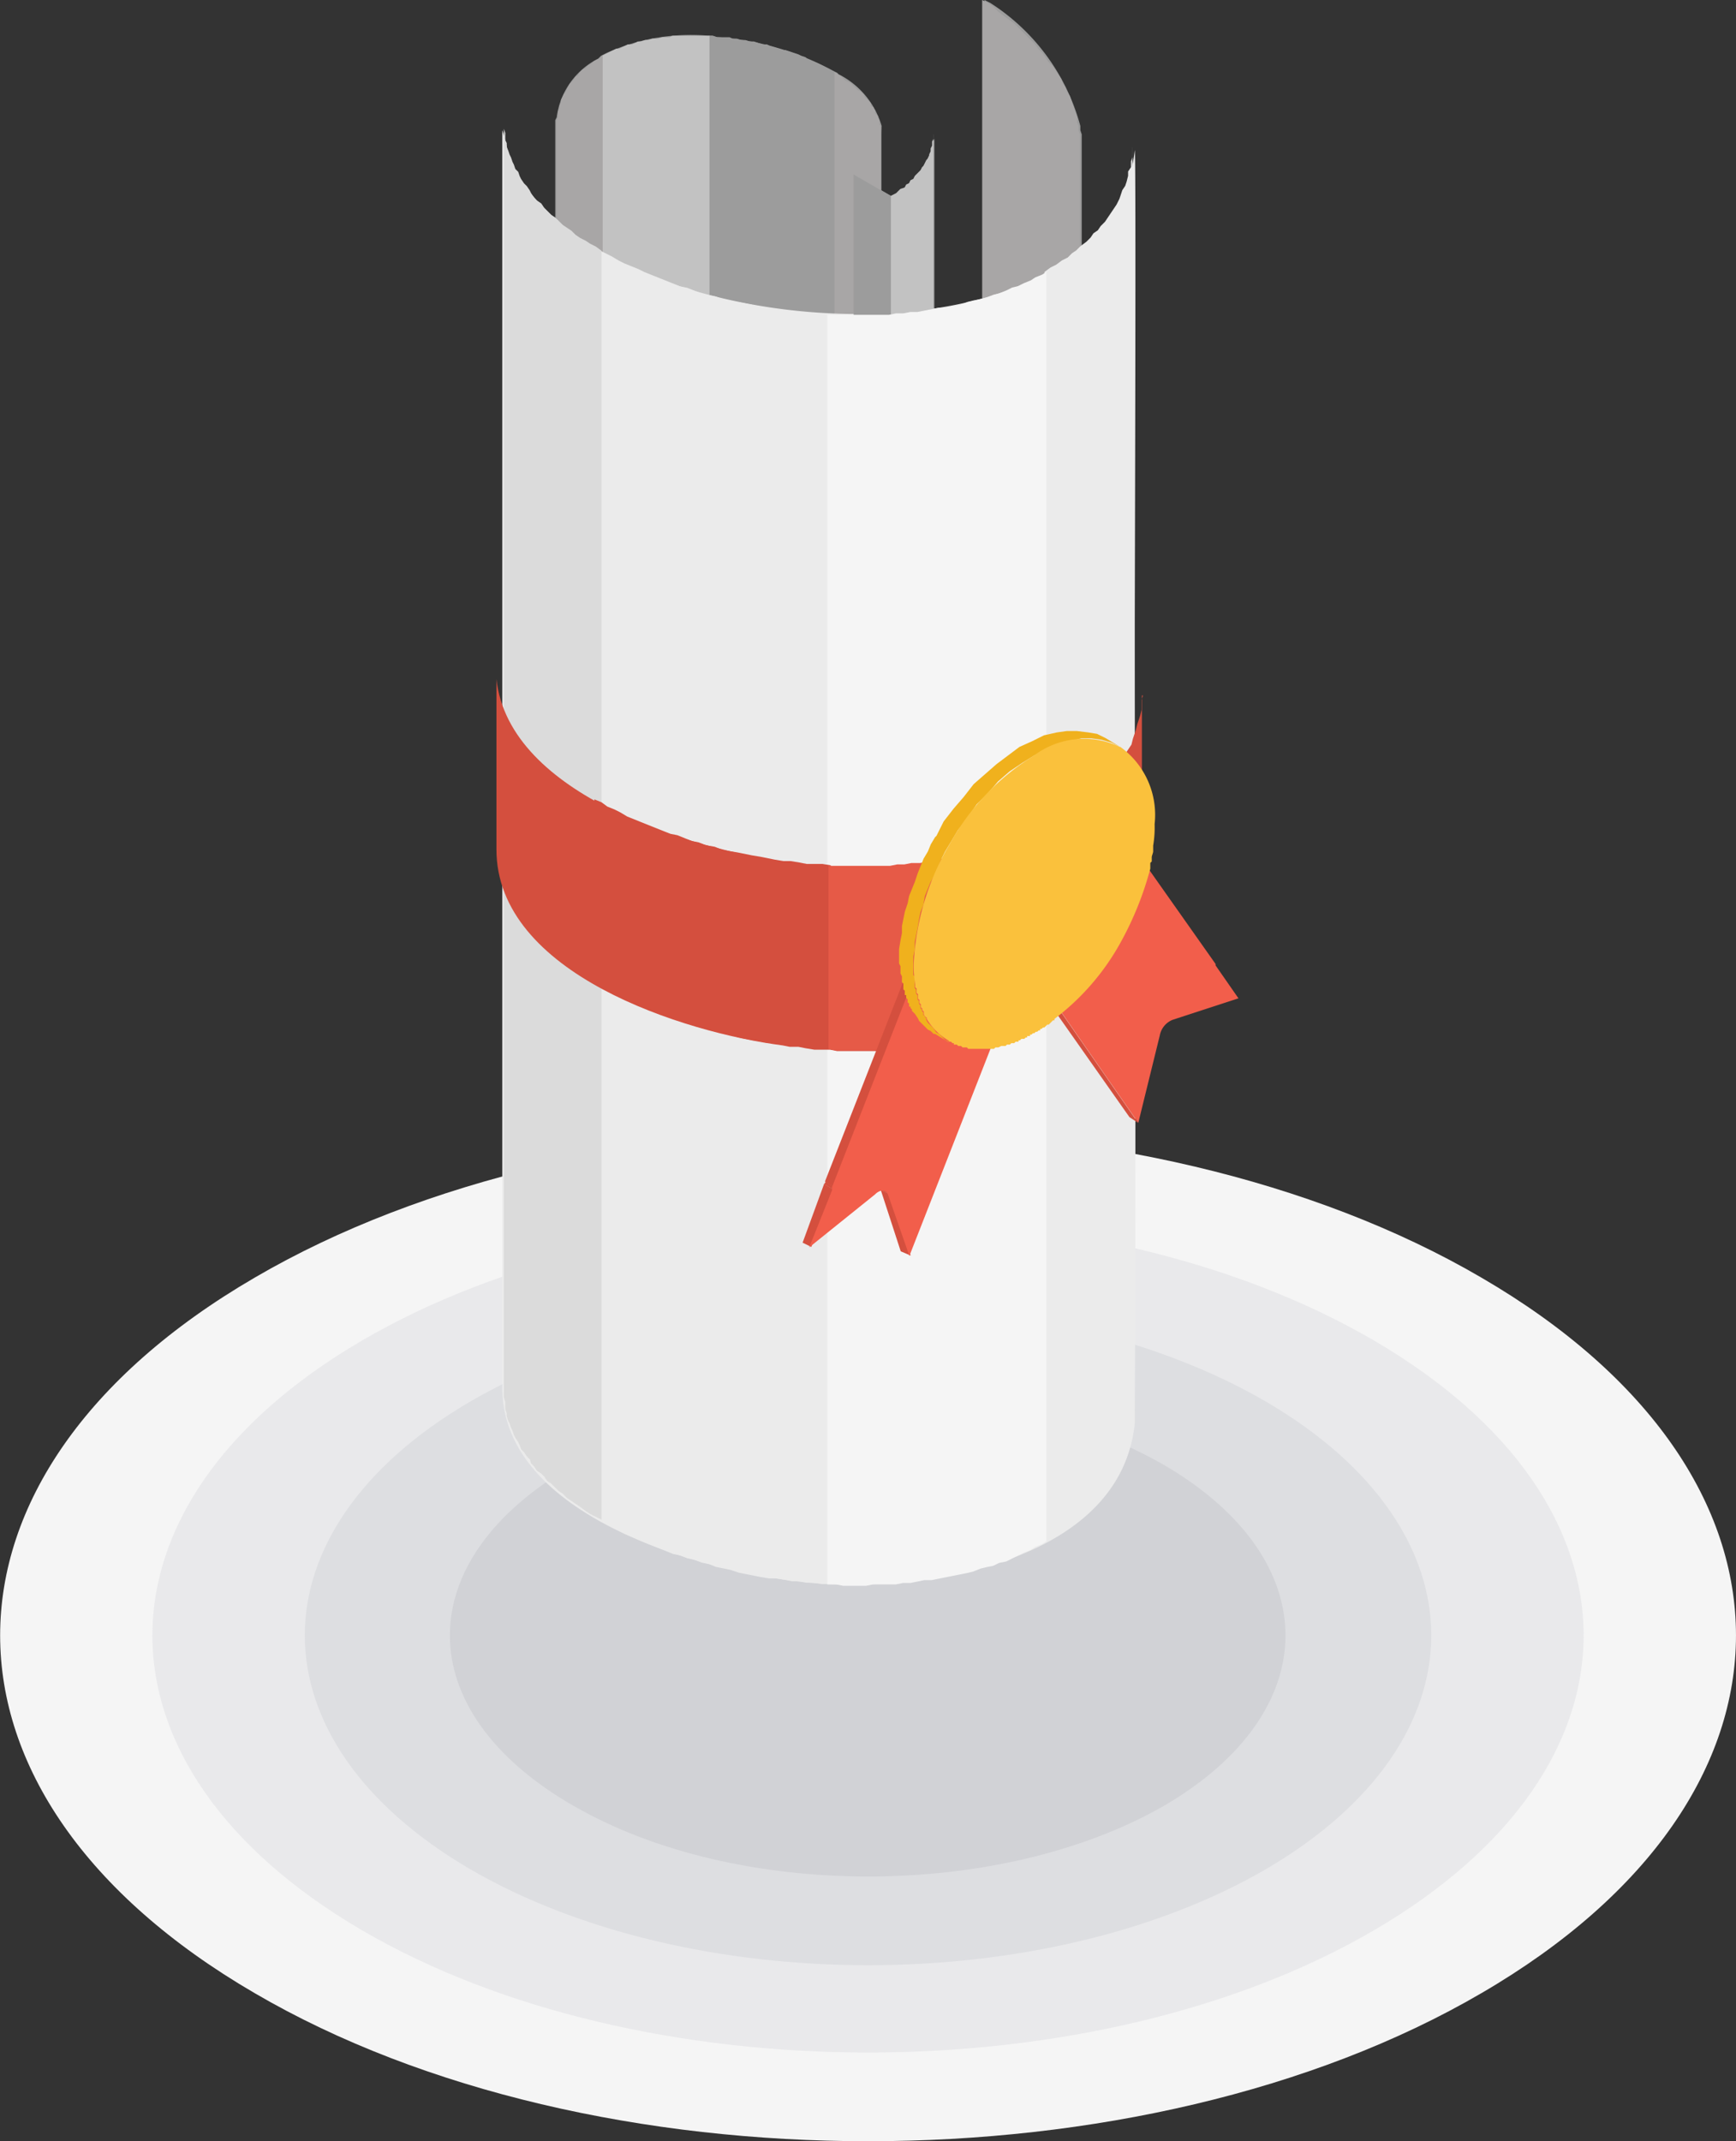 <svg xmlns="http://www.w3.org/2000/svg" width="60" height="74" viewBox="0 0 60 74">
  <rect x="0" y="0" width="60" height="74" fill="#333333" stroke="none"/>
  <g id="Group_185429" data-name="Group 185429" transform="translate(-3572.475 -1324.391)">
    <g id="Group_185430" data-name="Group 185430" transform="translate(3572.475 1324.391)">
      <path id="Path_142206" data-name="Path 142206" d="M374.678,208.96c11.73,6.824,11.73,17.9,0,24.727-11.681,6.824-30.724,6.824-42.4,0-11.73-6.825-11.73-17.9,0-24.727,11.681-6.824,30.724-6.824,42.4,0" transform="translate(-323.476 -164.805)" fill="#f5f5f5" fill-rule="evenodd"/>
      <path id="Path_142207" data-name="Path 142207" d="M366.118,208.312c9.653,5.638,9.653,14.737,0,20.375s-25.333,5.638-34.987,0-9.653-14.737,0-20.375,25.334-5.638,34.987,0" transform="translate(-318.624 -161.981)" fill="#e9e9eb" fill-rule="evenodd"/>
      <path id="Path_142208" data-name="Path 142208" d="M357.558,207.66c7.577,4.451,7.577,11.671,0,16.122-7.625,4.451-19.943,4.451-27.568,0-7.576-4.451-7.576-11.671,0-16.122,7.625-4.451,19.943-4.451,27.568,0" transform="translate(-313.773 -159.203)" fill="#dddee1" fill-rule="evenodd"/>
      <path id="Path_142209" data-name="Path 142209" d="M349.411,207.012c5.588,3.264,5.588,8.506,0,11.77-5.687,3.264-14.787,3.264-20.424,0-5.687-3.264-5.687-8.506,0-11.77,5.638-3.264,14.737-3.264,20.424,0" transform="translate(-309.173 -156.379)" fill="#d1d2d6" fill-rule="evenodd"/>
      <path id="Path_142440" data-name="Path 142440" d="M336.283,205.189v1.978l.346.2.1-.049a2.9,2.9,0,0,0,1.286-1.583l.05-.1v-.148l.049-.1V249.1a2.609,2.609,0,0,1-1.483,2.126l-1.286-.742v-3.066h-.049c-2.473-1.978-10.089-2.868-10.286,1.286V204.744l.05-.1a2.654,2.654,0,0,1,1.434-2.028l.1-.1.2-.1a7.139,7.139,0,0,1,3.511-.593h.148l.148.049a9.851,9.851,0,0,1,4.055,1.187l.1.049.049.049a2.918,2.918,0,0,1,1.484,1.78Zm6.923.049V249.1c-.247-2.028-1.78-3.511-3.363-4.649V200.59l.2.1a7.285,7.285,0,0,1,3.115,4.253v.148l.05.148" transform="translate(-305.819 -200.59)" fill="#9c9c9c" fill-rule="evenodd"/>
      <path id="Path_142441" data-name="Path 142441" d="M327.4,246.579l-.05-.049v-.2l-.049-.05v-.049l-.05-.1-.049-.049v-.049l-.05-.049v-.1l-.1-.049v-.05l-.1-.1-.05-.1-.148-.148-.05-.1-.1-.05-.05-.049-.1-.049-.2-.2-.1-.049-.05-.049-.2-.1-.049-.049-.1-.049V200.785l.1.049.049.049.1.049.148.148.2.1.247.247.1.049.1.1.05.1.2.2v.1l.1.049v.049l.05.049v.1l.1.1v.049l.049.1v.148l.05.049v43.914" transform="translate(-296.953 -198.313)" fill="#a8a6a6" fill-rule="evenodd"/>
      <path id="Path_142442" data-name="Path 142442" d="M329.778,201.924v43.914l-.148-.1-.1-.049-.148-.049-.1-.1-.1-.05-.3-.1-.1-.049-.148-.049-.1-.049-.445-.148-.1-.049-.3-.1h-.148l-.1-.049-.148-.049h-.148l-.3-.1h-.148l-.148-.049h-.148l-.148-.049h-.247l-.148-.049h-.445V200.688h.148l.148.049h.445l.1.049h.148l.148.049h.148l.148.05h.148l.3.1h.148l.1.049.445.148h.1l.445.148.1.05.148.049.1.1.3.1.2.1.148.1.1.049.148.049" transform="translate(-300.937 -199.451)" fill="#9c9c9c" fill-rule="evenodd"/>
      <path id="Path_142443" data-name="Path 142443" d="M328.842,200.688V244.6h-.148l-.1-.049h-.643l-.148.049h-.494l-.1.049h-.247l-.1.049h-.148l-.1.049h-.148l-.2.1h-.1l-.148.049-.1.049h-.1l-.692.346V201.38l.494-.247h.1l.3-.148h.148l.2-.1h.1l.148-.05h.1l.148-.049h.2l.148-.049h.247l.1-.049h1.286" transform="translate(-304.321 -199.451)" fill="#c2c2c2" fill-rule="evenodd"/>
      <path id="Path_142444" data-name="Path 142444" d="M326.59,200.742v43.914l-.1.049-.1.1-.2.1-.1.1-.1.049-.346.346-.049.1-.1.049-.1.2-.049.049-.2.4v.1l-.05.05v.1l-.049.1v.2l-.05.1V202.968l.05-.1v-.2l.049-.1v-.1l.05-.1v-.1l.1-.2.049-.049.148-.3.148-.148.049-.1.1-.049.05-.1.1-.1.1-.049.1-.1.1-.049.1-.1.2-.1.1-.1" transform="translate(-305.76 -198.814)" fill="#a8a6a6" fill-rule="evenodd"/>
      <path id="Path_142445" data-name="Path 142445" d="M329.543,205.238V249.1l-.05-.148v-.148l-.049-.148v-.148l-.247-.742-.1-.148-.05-.148-.1-.148-.049-.148-.3-.445-.148-.148-.2-.3-.148-.148-.1-.148-.148-.148-.148-.1-.594-.594-.4-.3-.148-.1-.4-.3V200.59l.2.1.2.148.148.148.4.3.148.1.742.742.1.148.148.148.2.3.148.148.3.445.049.148.1.148.05.148.1.148.247.742v.148l.049.148v.148l.05.148" transform="translate(-292.218 -200.59)" fill="#a8a6a6" fill-rule="evenodd"/>
      <path id="Path_142446" data-name="Path 142446" d="M346.722,245.651c-.494,4.649-6.874,5.737-10.632,5.539-3.61-.2-11.226-2.127-11.226-6.775V200.945c.3.89.1,1.038.791,1.929,3.264,4.5,13.4,5.737,18.15,2.918a5.333,5.333,0,0,0,2.918-4.154c.05,0,0,15.034,0,16.517,0,9,.05,18.05,0,27.1v.4" transform="translate(-307.503 -196.445)" fill="#ebebeb" fill-rule="evenodd"/>
      <path id="Path_142447" data-name="Path 142447" d="M329.368,200.992V245.2l-.049.2v.148l-.1.148v.2l-.1.3-.1.2-.1.3-.494.742-.148.148-.1.148-.148.148-.1.148-.148.148-.2.1-.3.3-.148.1-.2.148-.2.1-.2.148-.2.1V205.295l.2-.148.2-.1.2-.148.2-.1.148-.148.148-.1.148-.148.2-.148.148-.148.1-.148.148-.1.1-.148.148-.148.4-.594.1-.2.1-.3.1-.148.049-.148.05-.2v-.148l.1-.148v-.2l.049-.148v-.346" transform="translate(-290.231 -195.898)" fill="#ebebeb" fill-rule="evenodd"/>
      <path id="Path_142448" data-name="Path 142448" d="M327.409,200.957V245.02l-.049.049v.2l-.05.1v.049l-.049.1v.1l-.05.049-.1.2-.05.049-.049.1-.05.049-.049.1-.1.05-.05.1-.346.346-.148.05-.05.1-.3.148V203.084l.2-.1.148-.148.148-.049.05-.1.1-.049.049-.1.1-.05.05-.1.2-.2.05-.1.049-.049.1-.2.05-.049.05-.1v-.049l.049-.1v-.1l.05-.1V201.2l.049-.1v-.148" transform="translate(-295.147 -196.308)" fill="#c2c2c2" fill-rule="evenodd"/>
      <path id="Path_142449" data-name="Path 142449" d="M333.041,203.5v43.865h-.247l-.247-.049h-.3l-.247-.05h-.247l-.247-.049-.3-.049h-.247l-.3-.049-.742-.148-.3-.1-.494-.1-.247-.1-.247-.049-.247-.1-.247-.049-.247-.1-.247-.05-.989-.4-.2-.1-.494-.2-.2-.148-.247-.1-.2-.148-.2-.1V201.274l.4.2.247.148.2.1.494.2.2.1,1.236.495.247.049.494.2.495.1.247.1.247.049.3.049.742.148.3.049.247.049.3.049h.247l.247.049h.247l.3.049h.247l.247.049" transform="translate(-304.379 -192.619)" fill="#ebebeb" fill-rule="evenodd"/>
      <path id="Path_142450" data-name="Path 142450" d="M328.226,205.145V249.01l-.4-.2-.148-.1-.2-.148-.445-.3-.148-.148-.148-.1-.247-.247-.148-.1-.1-.148-.1-.1-.148-.1-.1-.148-.1-.1-.049-.148-.1-.1-.1-.148-.1-.1-.049-.148-.05-.1-.1-.148-.05-.1-.049-.148-.05-.1-.049-.148-.05-.1-.049-.148v-.1l-.05-.148v-.247l-.049-.148V200.942l.049.148v.247l.05.1v.148l.049.1.05.148.049.1.05.148.049.1.05.148.1.1.05.148.049.1.1.148.1.1.1.148.049.1.1.148.1.1.148.1.1.148.247.247.148.1.247.247.3.2.148.148.148.1.2.1.148.1.2.1.2.148" transform="translate(-307.435 -196.491)" fill="#dbdbdb" fill-rule="evenodd"/>
      <path id="Path_142451" data-name="Path 142451" d="M327.11,201.808v43.865l-1.286-.742V201.066l1.286.742" transform="translate(-296.319 -195.033)" fill="#9c9c9c" fill-rule="evenodd"/>
      <path id="Path_142452" data-name="Path 142452" d="M333.32,201.332V245.2l-.148.1-.247.1-.148.1-.247.1-.594.3-.247.049-.2.1-.247.049-.2.049-.247.1-.2.049-1.236.247h-.247l-.495.1h-.247l-.247.049h-.791l-.247.049H326.3l-.247-.049h-.3V202.816h2.127l.247-.049h.247l.247-.049h.247l.742-.148h.247l.495-.1.247-.1.2-.049.247-.049.2-.049.247-.1.2-.049.247-.1.2-.1.2-.049.2-.1.247-.1.148-.1.247-.1.148-.1" transform="translate(-297.158 -191.936)" fill="#f5f5f5" fill-rule="evenodd"/>
      <path id="Path_142454" data-name="Path 142454" d="M347.151,203.041v6.33l-.049.2v.346l-.1.3-.05.2-.05.148-.049.2-.1.3-.1.148-.1.2-.495.742-.445.445-.1.148-.2.148-.148.1-.148.148-.2.148-.148.1-.2.148-.2.1-.2.148-.791.4-.247.1-.2.1-.2.049-.247.1-.2.1-.495.1-.247.1-.2.049-1.484.3h-.247l-.3.049h-.247l-.247.049H338.2l-.247.049h-1.335l-.247-.049h-.544l-.3-.049-.247-.049h-.3l-.247-.049c-3.412-.445-9.891-2.473-9.891-6.775v-5.885c.445,4.055,6.825,5.885,10.089,6.33h.049l.3.049.247.049h.544l.3.049H338.5l.247-.049h.247l.247-.049h.3l.742-.148h.247l.495-.1.247-.1.2-.049.247-.049.247-.1.247-.049.2-.1.247-.049.4-.2.247-.1.2-.049.2-.1.2-.148.4-.2.2-.148.2-.1.148-.148.2-.148.148-.1.148-.148.2-.148.1-.148.544-.544.1-.2.495-.742.049-.2.1-.3.05-.2.1-.3.05-.2v-.346l.049-.148" transform="translate(-307.684 -179.008)" fill="#d44f3e" fill-rule="evenodd"/>
      <path id="Path_142456" data-name="Path 142456" d="M333.273,205.052v6.33h-.544l-.3-.049-.247-.049h-.3l-.247-.049-.3-.049H331.1l-.247-.049-.3-.049-.495-.1-.3-.1-.495-.1-.3-.1-.247-.049-.247-.1-.247-.049-.989-.4-.247-.05-.247-.148-.742-.3-.2-.1-.247-.148-.2-.1-.247-.148v-6.33l.247.1.2.148.247.1.2.1.247.148,1.483.594.247.049.494.2.247.049.247.1.3.049.247.1.247.049.3.049.495.1.3.049.494.1.3.049h.247l.3.049.247.049h.544l.3.049" transform="translate(-304.561 -175.14)" fill="#d44f3e" fill-rule="evenodd"/>
      <path id="Path_142458" data-name="Path 142458" d="M333.473,202.836v6.379l-.791.4-.247.1-.2.1-.2.049-.247.1-.2.1-.495.1-.247.1-.2.049-1.484.3h-.247l-.3.049h-.247l-.247.049h-.544l-.247.049h-1.335l-.247-.049v-6.33h2.127l.247-.049h.247l.247-.049h.3l.742-.148h.247l.495-.1.247-.1.2-.049.247-.049.247-.1.247-.049.2-.1.247-.049.4-.2.247-.1.2-.049.2-.1.2-.148.2-.1" transform="translate(-297.115 -174.458)" fill="#e65a47" fill-rule="evenodd"/>
      <path id="Path_142460" data-name="Path 142460" d="M326.089,204.018l-.3-.2v.049l-.049.049.346.2v-.1" transform="translate(-297.264 -162.996)" fill="#d44f3e" fill-rule="evenodd"/>
      <path id="Path_142461" data-name="Path 142461" d="M326.772,204.026l-.346-.2-.742,2.028.3.148.791-1.978" transform="translate(-297.944 -162.908)" fill="#d44f3e" fill-rule="evenodd"/>
      <path id="Path_142462" data-name="Path 142462" d="M326.188,203.984l-.3-.148.1.1.3.148v-.049l-.1-.05" transform="translate(-295.548 -162.814)" fill="#d44f3e" fill-rule="evenodd"/>
      <path id="Path_142463" data-name="Path 142463" d="M326.2,203.992l-.3-.148.692,2.127.346.148-.742-2.126" transform="translate(-295.461 -162.726)" fill="#d44f3e" fill-rule="evenodd"/>
      <path id="Path_142558" data-name="Path 142558" d="M328.812,203.46l-.3-.2-2.769,7.072.3.2,2.769-7.072" transform="translate(-297.229 -169.503)" fill="#d44f3e" fill-rule="evenodd"/>
      <path id="Path_142559" data-name="Path 142559" d="M326.629,203.437l-.3-.148,3.165,4.5.3.2-3.165-4.55" transform="translate(-290.459 -169.183)" fill="#d44f3e" fill-rule="evenodd"/>
      <path id="Path_142563" data-name="Path 142563" d="M333.916,207.719l3.165,4.55.742-3.017a.728.728,0,0,1,.445-.544l2.275-.742-.791-1.138v-.049l-2.72-3.857a8.857,8.857,0,0,1-.939,2.225A8.589,8.589,0,0,1,333.916,207.719Zm-7.418,6.775v.1l-.791,1.978,2.275-1.83c.2-.2.4-.148.445,0l.742,2.126,3.215-8.209h-.148l-.05.049h-.1l-.05.049h-.2v.049h-.346v.049h-.4v-.049h-.3l-.05-.049H330.6v-.049h-.148l-.05-.049h-.049l-.05-.049h-.049l-.05-.049h-.05a2.29,2.29,0,0,1-.742-.791.182.182,0,0,1-.049-.148l-.05-.049v-.049h-.05v-.1l-2.769,7.072" transform="translate(-297.739 -173.464)" fill="#f25e4b" fill-rule="evenodd"/>
      <path id="Path_142564" data-name="Path 142564" d="M333.569,203.134l-.494-.3-.3-.148-.3-.05-.4-.049h-.346l-.346.049-.445.1-.4.2-.445.2-.791.594-.791.692-.346.445-.346.4-.346.445-.247.495-.05.049-.148.247-.1.247-.148.247-.2.495-.1.3-.2.495-.049.247-.1.3-.1.495v.247l-.05.247-.049.3v.495l.049.1v.247l.05.1v.2l.049.049v.2l.05.049v.148h.049v.1l.05.05v.1l.049.049v.1h.05v.049l.049.049v.049l.1.1.1.148.049.1.3.3.1.049.1.1h.049l.495.3-.05-.049-.1-.05-.2-.2-.1-.049-.1-.148-.2-.2-.05-.1v-.049l-.05-.049v-.049h-.049v-.1l-.05-.05v-.049l-.049-.049v-.1l-.05-.049v-.1l-.049-.049v-.148l-.05-.049v-.148l-.049-.049v-.4l-.05-.049v-.643l.05-.247v-.247l.1-.495.049-.3.05-.247.1-.247.049-.3.2-.495.148-.247.2-.495.148-.3.445-.742.346-.445.3-.445.4-.4.346-.4.4-.346.445-.3.4-.247.445-.247.4-.148.791-.2h.346l.346.049.346.1Zm0,6.775-.494-.3Zm-5.242,3.659-.495-.3ZM327.486,213.173ZM327.981,213.47Zm-.049-.049-.495-.247Zm-1.83-2.077.445.3Zm0,0" transform="translate(-294.858 -177.323)" fill="#f0b11d" fill-rule="evenodd"/>
      <path id="Path_142565" data-name="Path 142565" d="M333.113,202.9a2.877,2.877,0,0,0-2.967.3,8.311,8.311,0,0,0-2.918,3.066,8.915,8.915,0,0,0-1.236,4.1,3.731,3.731,0,0,0,.05.742v.1l.049.049v.148l.05.049v.148l.049.049v.1l.05.049v.1l.049.049V212l.05.05v.1c.049.049.049.1.1.1v.049a2.13,2.13,0,0,0,.742.742l.05.049h.049l.05.049h.049v.049h.1l.049.049h.1l.05.049h.148l.05.049h.89l.049-.049h.1l.1-.049h.148l.05-.049h.1l.05-.049h.1l.049-.049h.1v-.049h.05l.049-.05h.1l.05-.049h.05v-.049h.1v-.049h.049l.05-.049h.049l.05-.049h.049l.05-.049h.05v-.049h.049l.05-.049h.049l.1-.1h.05l.148-.148h.049v-.049a8.387,8.387,0,0,0,2.275-2.621,11.215,11.215,0,0,0,1.039-2.572v-.2l.05-.049v-.148c0-.049.049-.148.049-.2v-.2a3.731,3.731,0,0,0,.05-.742,2.892,2.892,0,0,0-1.187-2.671" transform="translate(-294.41 -177.088)" fill="#fac13c" fill-rule="evenodd"/>
    </g>
  </g>
</svg>
